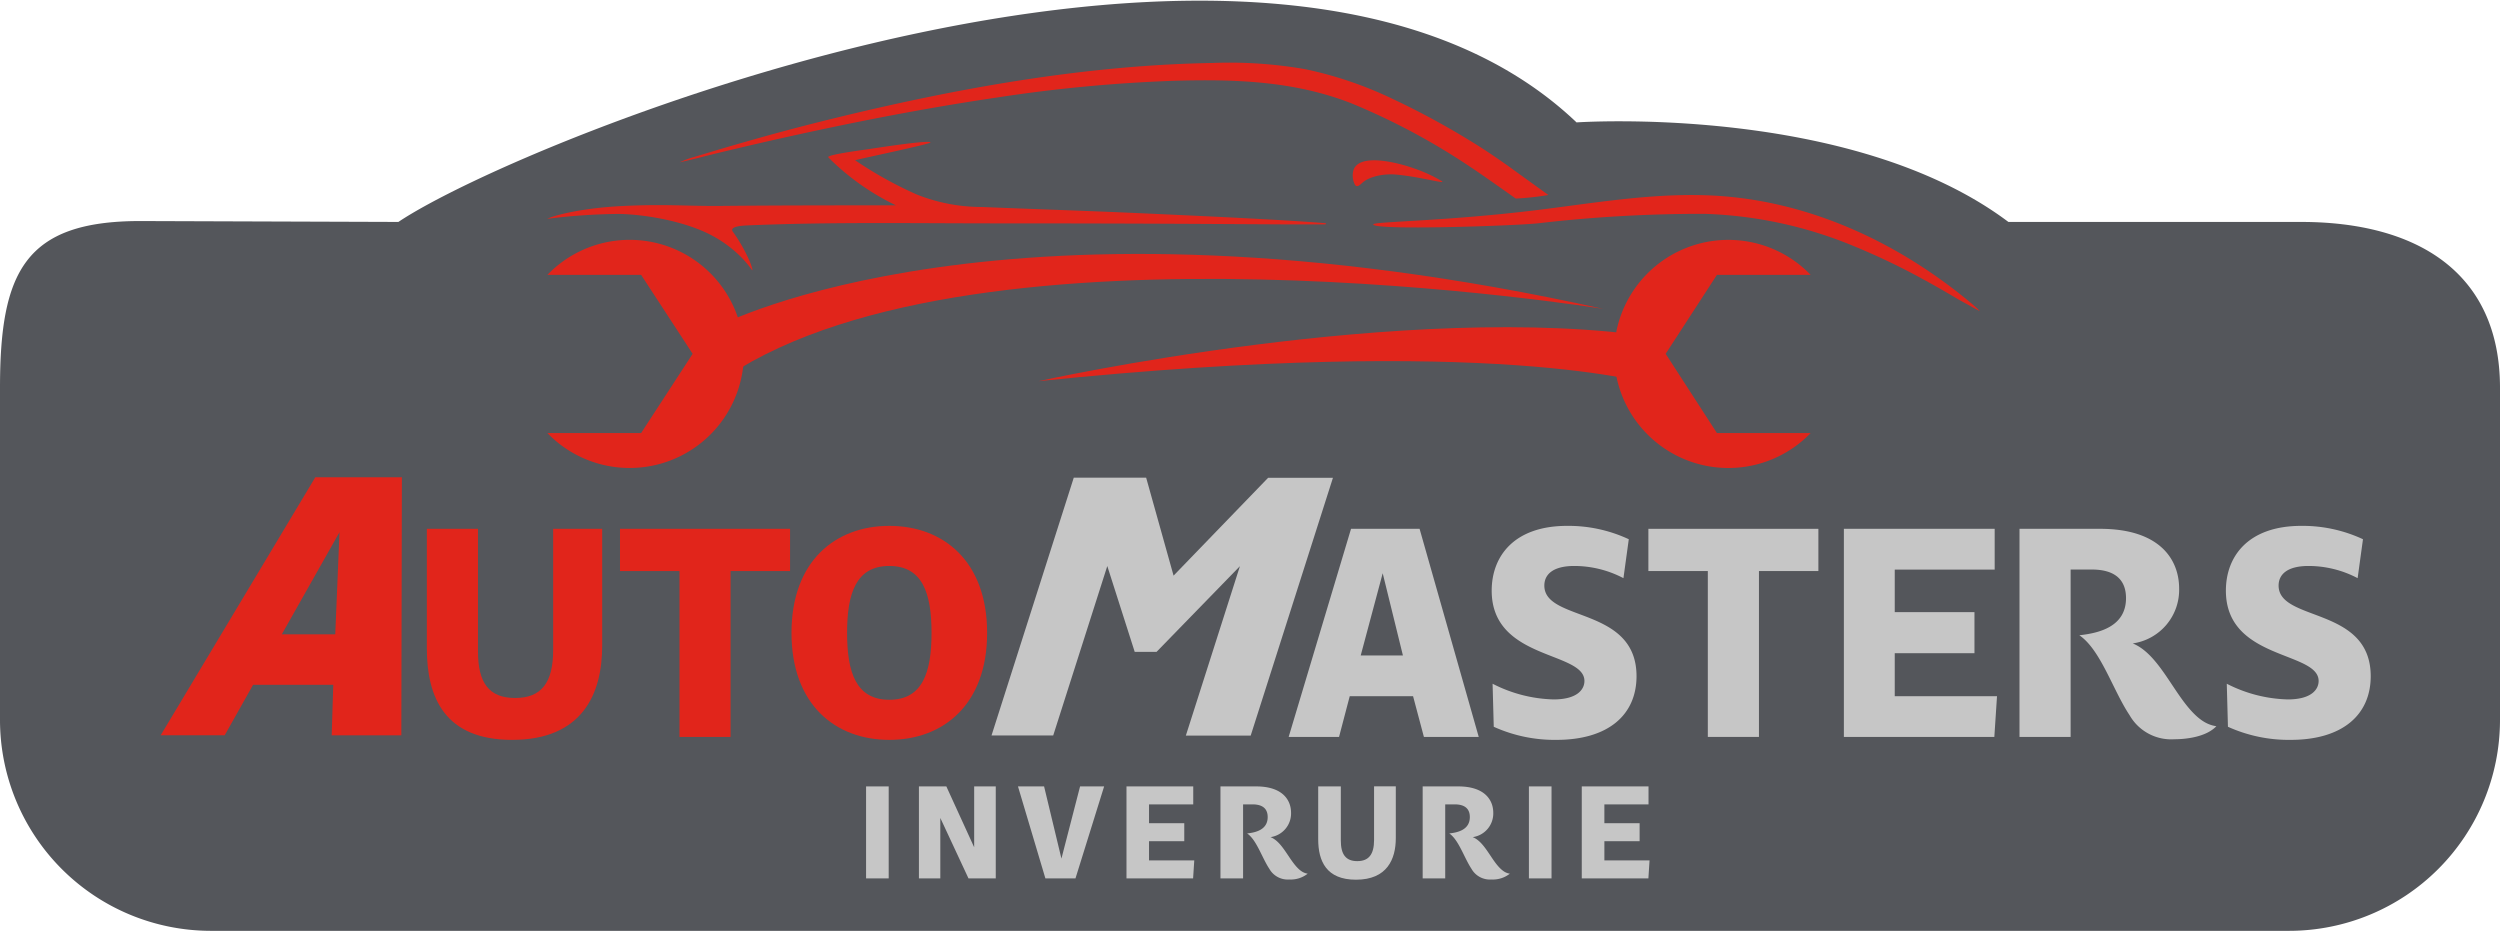 <svg xmlns="http://www.w3.org/2000/svg" width="365" height="136" viewBox="0 0 364.72 135.7">
  <defs>
    <style>
      .cls-1 {
        fill: #54565b;
      }

      .cls-2 {
        fill: #e1251b;
      }

      .cls-3 {
        fill: #c6c6c6;
      }
    </style>
  </defs>
  <title>header-logo</title>
  <g id="Layer_2" data-name="Layer 2">
    <g id="Layer_1-2" data-name="Layer 1">
      <g>
        <path class="cls-1" d="M335.7,32.28H293C270,15,230,17.76,230,17.76,185.7-24.42,76.12,20.2,58.12,32.28l-37.67-.13C3.58,32.15,0,39.62,0,56.49V105A30.78,30.78,0,0,0,30.68,135.7H334A30.78,30.78,0,0,0,364.72,105V56.49C364.72,39.62,352.57,32.28,335.7,32.28Z"/>
        <path class="cls-2" d="M193.32,32.46c-6.64-.54-19.69-1.13-29.65-1.57-6.81-.29-13.62-.51-20.43-.79a25.66,25.66,0,0,1-9.49-1.82,57.59,57.59,0,0,1-9-5c.87-.25,11-2.37,11-2.59-.05-.44-8.39.88-9.24,1-1.43.2-6,.83-5.67,1.17a36,36,0,0,0,9.87,7c-8.72,0-17.44,0-26.17.09-5,0-7.64-.28-13.58,0s-10.11,1.35-11.13,1.88a87.94,87.94,0,0,1,10.5-.72c4.21.1,9.84,1.17,13.59,3.18a18,18,0,0,1,4.14,3.06,15.57,15.57,0,0,1,1.62,1.91c.25.33-.07-.65-.25-1.09a23.48,23.48,0,0,0-2.54-4.5c-.51-.79,1.64-.86,2.29-.89,12.34-.52,24.73-.28,37.07-.29q13.88,0,27.77.07l13.73.08,4.33,0c.37,0,.75,0,1.13,0S193.46,32.48,193.32,32.46Z"/>
        <path class="cls-2" d="M288.18,44.65c-11-9.39-24.7-15.78-39.28-16.26-8.39-.28-16.7,1.19-25,2.2-13.15,1.6-23.56,1.63-23.56,2.05,0,.89,20.17.23,23.95-.15a205.5,205.5,0,0,1,24.42-1.39,61.77,61.77,0,0,1,21.84,4.75,99.64,99.64,0,0,1,9.84,4.7c1.66.9,3.3,1.84,4.92,2.8.73.44,1.63.9,2.56,1.43.17.09.62.35.95.5A7.75,7.75,0,0,0,288.18,44.65Z"/>
        <path class="cls-2" d="M99.18,23.58s2.22-.51,3.1-.74c1.77-.46,3.55-.88,5.33-1.3q5.86-1.39,11.77-2.65c8.63-1.84,17.31-3.47,26-4.75a219.68,219.68,0,0,1,25.85-2.45c8.88-.25,17.47,0,25.86,3.26a98.23,98.23,0,0,1,17.51,9.37c1.29.83,6.53,4.55,6.53,4.55a39.92,39.92,0,0,0,4.76-.52s-2.47-1.77-5.46-3.94c-2-1.43-3.86-2.7-6-4a115.84,115.84,0,0,0-11.35-6.12A56,56,0,0,0,190.44,10a64.29,64.29,0,0,0-13.58-.91c-18.78.32-37.68,3.76-55.87,8.24q-5.53,1.36-11,2.91-2.94.83-5.86,1.7l-2.95.89A11.65,11.65,0,0,0,99.18,23.58Z"/>
        <path class="cls-2" d="M210.28,26.29a21.14,21.14,0,0,0-4.05-1.84c-1.65-.6-7.67-2.37-8.74.16a2.9,2.9,0,0,0,.07,2c.3.81.74.36,1.22-.07,1.16-1,3.31-1.29,4.74-1.18C207.23,25.67,211.25,26.89,210.28,26.29Z"/>
        <path class="cls-2" d="M108.37,53.78a16.67,16.67,0,0,1-28.51,9.3H93.53l7.52-11.56L93.53,40H79.86a16.66,16.66,0,0,1,28.28,8A13.54,13.54,0,0,1,108.37,53.78Z"/>
        <path class="cls-2" d="M235.75,54.49a16.67,16.67,0,0,0,28.4,8.59H250.48L243,51.52,250.48,40h13.67a16.67,16.67,0,0,0-28.34,8.25"/>
        <path class="cls-2" d="M104.91,47.42s41.69-21.83,129-2.45c0,0-90.74-14.72-127.77,9.81Z"/>
        <path class="cls-2" d="M151.51,55.51s54-12,90.25-6.37L241,56S218,48.65,151.51,55.51Z"/>
        <path class="cls-2" d="M48.62,99.81H36.92l-4.14,7.36H23.44L46,69.53H58.63l-.08,37.65H48.39Zm-7.51-7.37h7.8l.62-14.9Z"/>
        <path class="cls-2" d="M87.85,94.14c0,6.94-2.86,13.7-13.14,13.7-9.76,0-12.44-6.11-12.44-13.36V77.05h7.46V94.92c0,4.6,1.6,6.81,5.42,6.81s5.55-2.21,5.55-7V77.05h7.15Z"/>
        <path class="cls-2" d="M115.26,77.05v6.16h-8.68v24.2H99.13V83.21H90.45V77.05Z"/>
        <path class="cls-2" d="M129.74,76.62c7.85,0,14.27,5.12,14.27,15.61s-6.42,15.61-14.27,15.61-14.27-5.12-14.27-15.61S121.89,76.62,129.74,76.62Zm0,5.85c-4.86,0-6.16,4-6.16,9.76s1.3,9.76,6.16,9.76,6.16-4,6.16-9.76S134.6,82.47,129.74,82.47Z"/>
        <path class="cls-3" d="M165.54,95l-4-12.52-7.89,24.72h-9l12-37.61h10.56l4,14.29L185,69.61h9.46l-12,37.61H173l7.89-24.72L168.73,95Z"/>
        <path class="cls-3" d="M206.15,101.47h-9.24l-1.56,5.94H188l9.1-30.36h10l8.63,30.36h-8Zm-7.64-5.94h6.16l-2.95-12Z"/>
        <path class="cls-3" d="M227.07,107.84a21.54,21.54,0,0,1-9.15-1.91l-.17-6.28a20.53,20.53,0,0,0,8.89,2.29c3.6,0,4.51-1.56,4.51-2.69,0-4.38-13.53-3-13.53-13.18,0-5,3.25-9.45,11-9.45a20.79,20.79,0,0,1,9,1.95l-.78,5.68a15.41,15.41,0,0,0-7.16-1.78c-3.21,0-4.38,1.3-4.38,2.86,0,5.34,13.45,3,13.45,13.23C238.74,104.2,234.62,107.84,227.07,107.84Z"/>
        <path class="cls-3" d="M265.28,77.05v6.16h-8.67v24.2h-7.46V83.21h-8.67V77.05Z"/>
        <path class="cls-3" d="M276.42,101.47h14.92l-.39,5.94H269V77.05h22V83H276.42v6.2h11.63v6H276.42Z"/>
        <path class="cls-3" d="M318.57,102.25c1.95,2.6,3.34,3.38,4.77,3.6-1.52,1.6-4.51,1.9-6.11,1.9a7,7,0,0,1-6.55-3.51c-2.43-3.64-4.21-9.54-7.33-11.66,2.82-.31,6.81-1.22,6.81-5.42,0-2.56-1.48-4.17-5-4.17h-3.08v24.42h-7.46V77.05h11.75c8.76,0,11.54,4.51,11.54,8.72a7.89,7.89,0,0,1-6.77,8C314.28,95.05,316.23,99.12,318.57,102.25Z"/>
        <path class="cls-3" d="M334.18,107.84a21.54,21.54,0,0,1-9.15-1.91l-.17-6.28a20.53,20.53,0,0,0,8.89,2.29c3.6,0,4.51-1.56,4.51-2.69,0-4.38-13.53-3-13.53-13.18,0-5,3.25-9.45,11-9.45a20.79,20.79,0,0,1,9,1.95l-.78,5.68a15.37,15.37,0,0,0-7.15-1.78c-3.21,0-4.38,1.3-4.38,2.86,0,5.34,13.44,3,13.44,13.23C345.85,104.2,341.73,107.84,334.18,107.84Z"/>
        <g>
          <path class="cls-3" d="M129.65,128.05h-3.3V114.63h3.3Z"/>
          <path class="cls-3" d="M141.29,128.05l-4.11-8.82v8.82h-3.12V114.63h4l4.06,8.88v-8.88h3.15v13.42Z"/>
          <path class="cls-3" d="M157.57,114.63h3.51l-4.18,13.42h-4.39l-4-13.42h3.81l2.53,10.53Z"/>
          <path class="cls-3" d="M167.63,125.42h6.6l-.17,2.63h-9.72V114.63h9.74v2.62h-6.45V120h5.14v2.62h-5.14Z"/>
          <path class="cls-3" d="M188.67,125.77c.86,1.15,1.48,1.5,2.11,1.59a4,4,0,0,1-2.7.85,3.08,3.08,0,0,1-2.9-1.56c-1.07-1.61-1.86-4.22-3.24-5.16,1.25-.13,3-.53,3-2.39,0-1.14-.65-1.85-2.23-1.85h-1.36v10.8h-3.3V114.63h5.2c3.88,0,5.1,2,5.1,3.85a3.49,3.49,0,0,1-3,3.55C186.77,122.59,187.63,124.39,188.67,125.77Z"/>
          <path class="cls-3" d="M203.63,122.18c0,3.07-1.27,6.06-5.81,6.06-4.32,0-5.51-2.7-5.51-5.9v-7.71h3.3v7.9c0,2,.71,3,2.4,3s2.45-1,2.45-3.09v-7.82h3.17Z"/>
          <path class="cls-3" d="M218.16,125.77c.87,1.15,1.48,1.5,2.11,1.59a4,4,0,0,1-2.7.85,3.08,3.08,0,0,1-2.9-1.56c-1.07-1.61-1.86-4.22-3.24-5.16,1.25-.13,3-.53,3-2.39,0-1.14-.65-1.85-2.22-1.85h-1.37v10.8h-3.29V114.63h5.19c3.88,0,5.11,2,5.11,3.85a3.49,3.49,0,0,1-3,3.55C216.26,122.59,217.13,124.39,218.16,125.77Z"/>
          <path class="cls-3" d="M226.35,128.05h-3.3V114.63h3.3Z"/>
          <path class="cls-3" d="M234.06,125.42h6.59l-.17,2.63h-9.72V114.63h9.74v2.62h-6.44V120h5.14v2.62h-5.14Z"/>
        </g>
      </g>
    </g>
  </g>
</svg>
